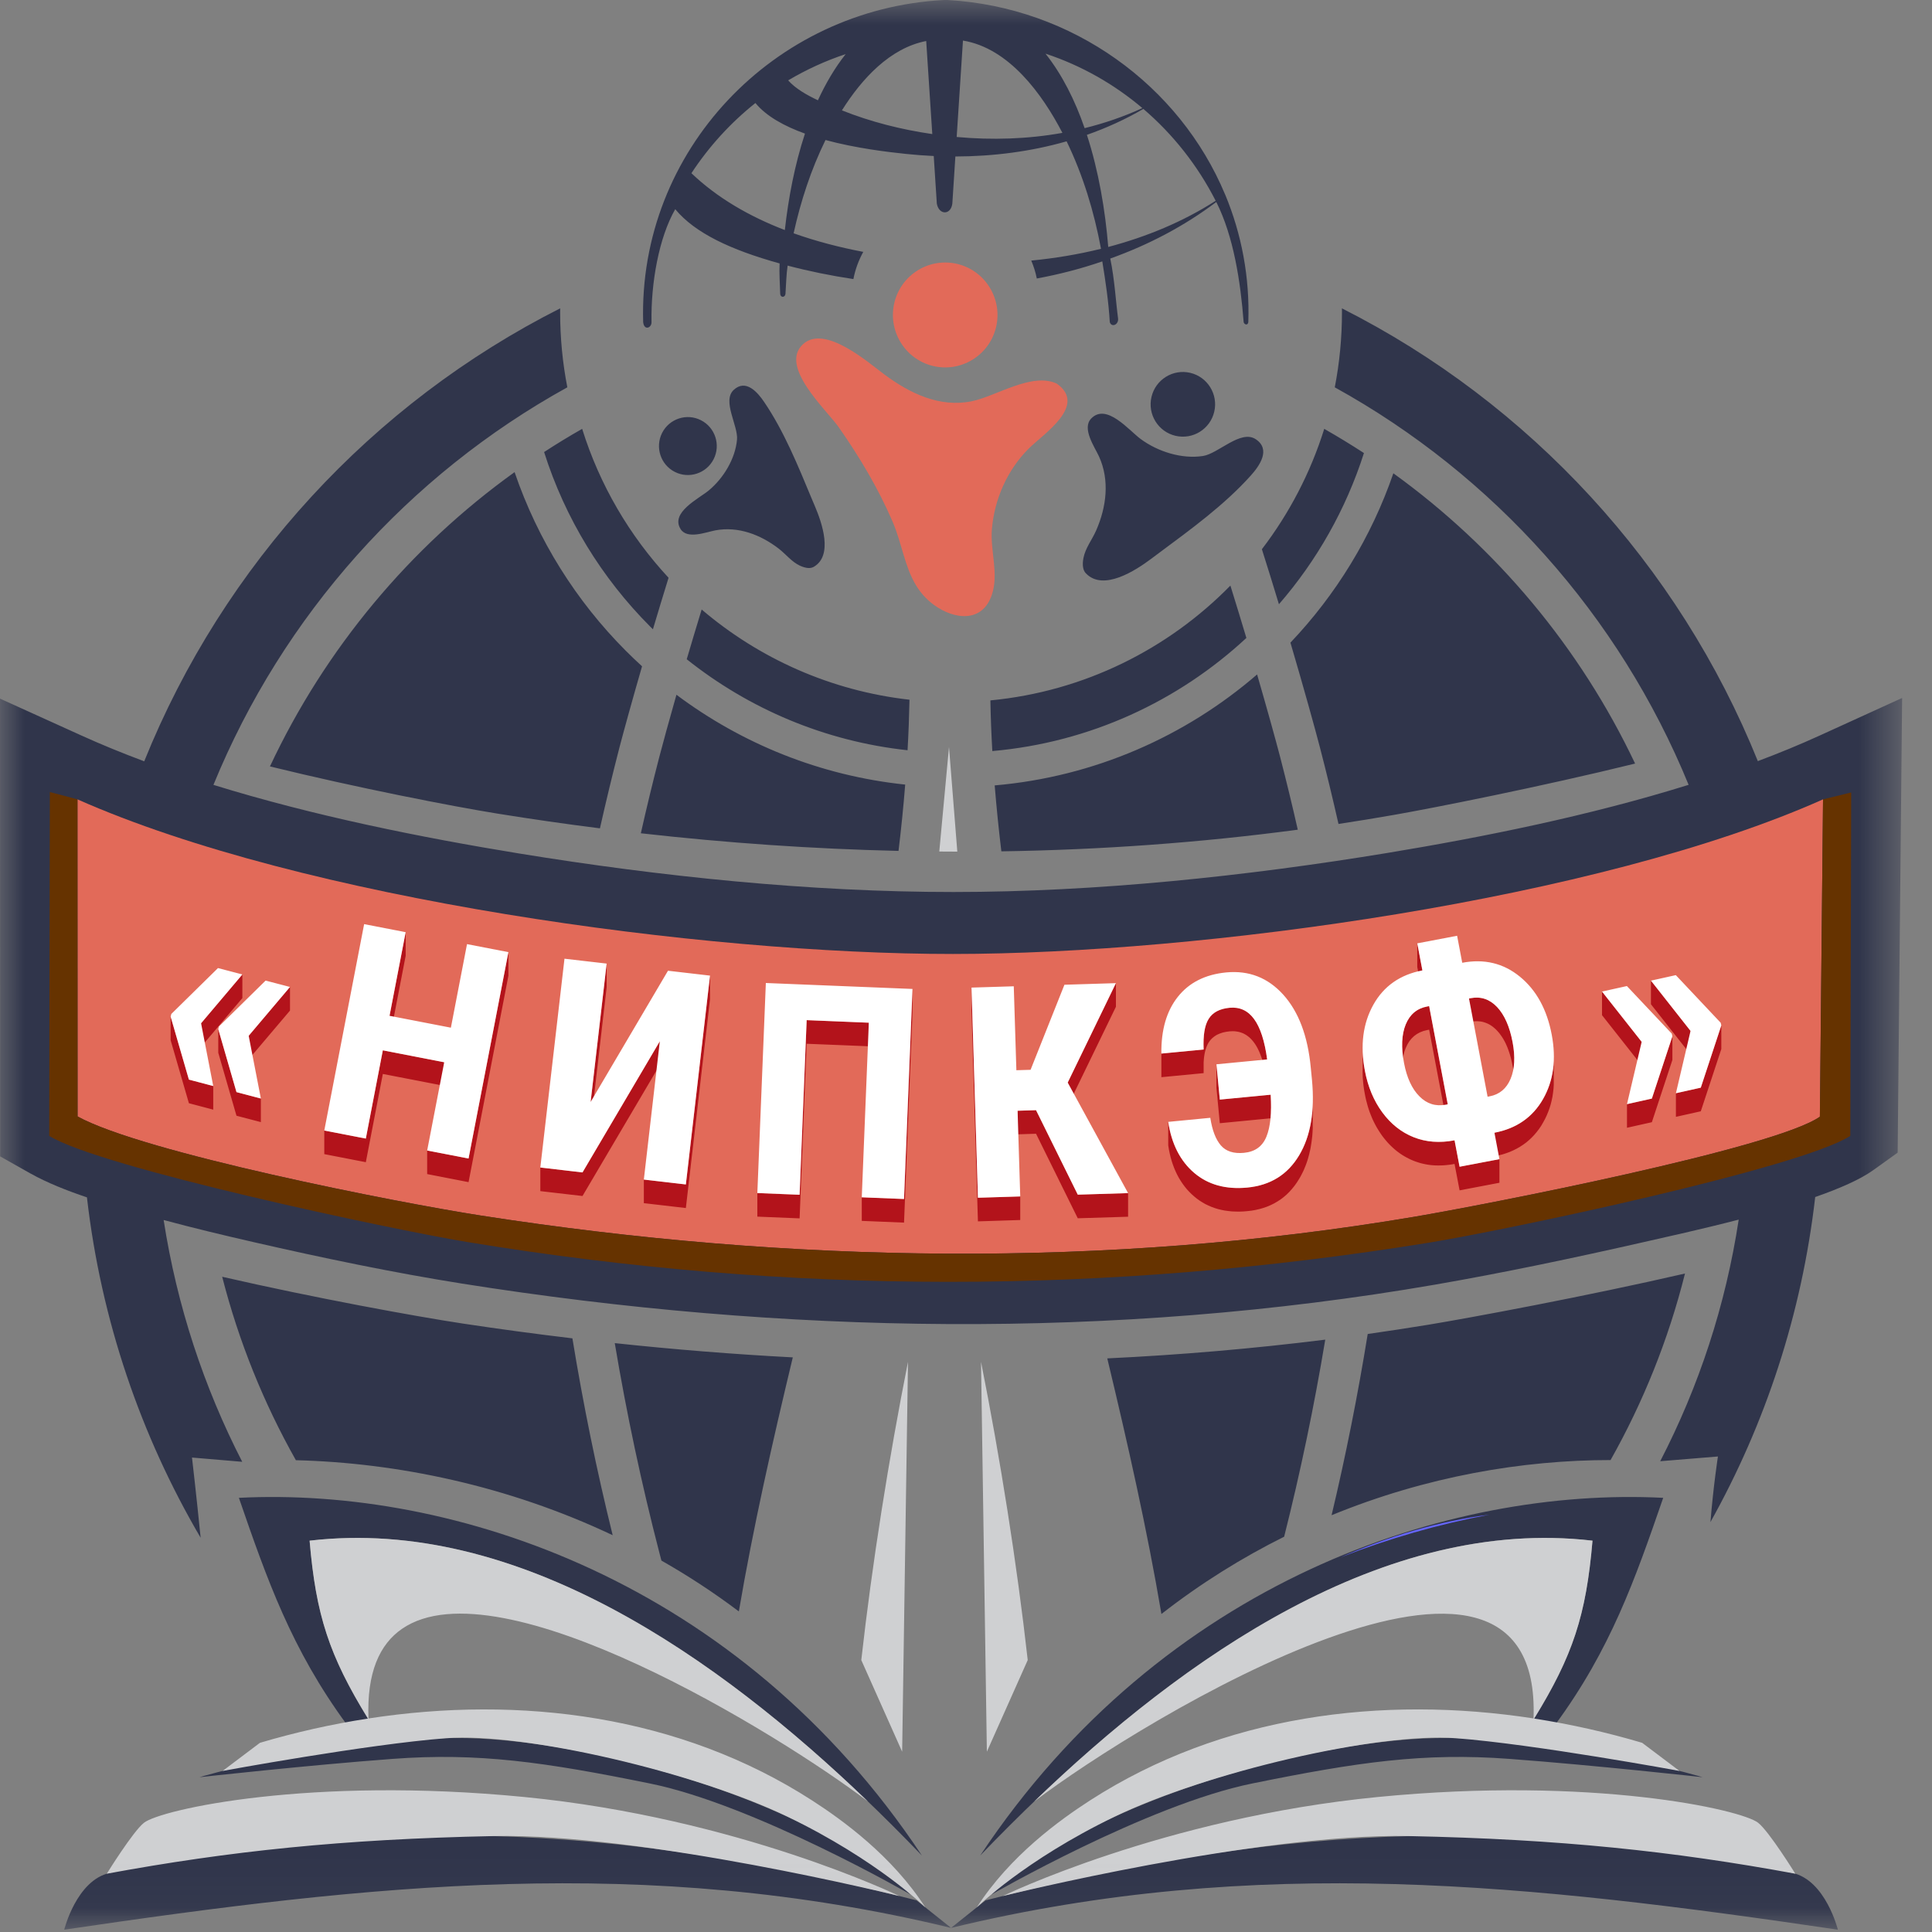 <svg width="40" height="40" viewBox="0 0 40 40" fill="none" xmlns="http://www.w3.org/2000/svg">
<rect x="0" y="0" width="40" height="40" fill="#808080" stroke="none"/>
<g clip-path="url(#clip0_2627_498)">
<g clip-path="url(#clip1_2627_498)">
<mask id="mask0_2627_498" style="mask-type:luminance" maskUnits="userSpaceOnUse" x="0" y="0" width="40" height="40">
<path d="M39.381 0H0V39.952H39.381V0Z" fill="white"/>
</mask>
<g mask="url(#mask0_2627_498)">
<path fill-rule="evenodd" clip-rule="evenodd" d="M27.417 8.879C27.696 9.038 27.97 9.205 28.239 9.38C27.866 10.546 27.262 11.608 26.479 12.51C26.366 12.136 26.247 11.753 26.126 11.371C26.692 10.631 27.132 9.79 27.417 8.879ZM19.691 39.915C13.353 38.382 7.671 39.017 1.33 39.952C1.33 39.952 1.582 38.932 2.267 38.778C9.285 37.221 14.931 38.317 18.976 39.345L19.691 39.915C26.028 38.382 31.71 39.017 38.051 39.952C38.051 39.952 37.799 38.932 37.114 38.778C30.096 37.221 24.45 38.317 20.405 39.345L19.691 39.915ZM20.523 39.227C20.523 39.227 23.746 37.367 25.926 36.925C28.105 36.482 29.477 36.283 31.253 36.416C33.029 36.548 35.25 36.795 35.25 36.795C35.25 36.795 32.995 36.11 30.267 35.99C27.539 35.87 22.599 37.254 20.523 39.227ZM18.858 39.227C18.858 39.227 15.635 37.367 13.455 36.925C11.276 36.482 9.903 36.283 8.127 36.416C6.352 36.548 4.131 36.795 4.131 36.795C4.131 36.795 6.385 36.11 9.113 35.99C11.842 35.87 16.782 37.254 18.858 39.227ZM32.203 35.702C33.344 34.149 33.85 32.706 34.435 31.011C30.007 30.786 24.08 32.718 20.294 38.417C23.456 35.124 28.104 31.329 32.971 31.898C32.836 33.478 32.554 34.32 31.687 35.703L32.203 35.702ZM7.178 35.702C6.037 34.149 5.53 32.706 4.946 31.011C9.374 30.786 15.301 32.718 19.087 38.417C15.925 35.124 11.277 31.329 6.41 31.898C6.545 33.478 6.827 34.32 7.694 35.703L7.178 35.702ZM35.413 31.513C36.549 29.48 37.304 27.204 37.582 24.783C38.084 24.608 38.514 24.42 38.783 24.227L39.289 23.864L39.381 14.451L37.674 15.229C37.262 15.417 36.834 15.593 36.394 15.758C34.751 11.685 31.671 8.349 27.783 6.384C27.783 6.411 27.784 6.437 27.784 6.464C27.784 6.996 27.733 7.516 27.635 8.019C30.922 9.834 33.525 12.739 34.961 16.249C32.909 16.889 30.71 17.331 28.727 17.659C25.804 18.14 22.703 18.468 19.741 18.468C16.774 18.469 13.673 18.147 10.745 17.67C8.732 17.341 6.501 16.895 4.419 16.25C5.856 12.739 8.459 9.834 11.746 8.019C11.648 7.516 11.597 6.996 11.597 6.464C11.597 6.437 11.598 6.411 11.598 6.384C7.709 8.349 4.628 11.687 2.986 15.762C2.539 15.595 2.105 15.418 1.686 15.228L0 14.464L0.003 23.942L0.626 24.293C0.974 24.488 1.387 24.651 1.8 24.79C2.093 27.339 2.916 29.726 4.154 31.838C4.067 30.964 3.975 30.177 3.975 30.177L5.015 30.265C4.222 28.722 3.664 27.038 3.388 25.259C4.009 25.426 4.635 25.576 5.26 25.719C6.675 26.043 8.13 26.347 9.563 26.575C16.22 27.631 23.052 27.747 29.706 26.598C31.144 26.349 32.597 26.042 34.02 25.719C34.486 25.613 35.226 25.451 35.998 25.251C35.727 27.028 35.175 28.701 34.373 30.253L35.568 30.155C35.568 30.155 35.474 30.757 35.413 31.513ZM23.84 8.219C23.756 8.579 23.979 8.939 24.338 9.023C24.698 9.107 25.056 8.883 25.14 8.523C25.224 8.163 25 7.803 24.642 7.719C24.283 7.635 23.924 7.859 23.84 8.219ZM25.998 9.093C25.686 8.888 25.223 9.393 24.905 9.441C24.466 9.508 23.969 9.35 23.616 9.089C23.374 8.911 22.909 8.337 22.592 8.665C22.393 8.871 22.664 9.254 22.754 9.451C22.978 9.943 22.908 10.496 22.695 10.982C22.611 11.175 22.471 11.345 22.431 11.556C22.416 11.634 22.415 11.698 22.425 11.75C22.434 11.802 22.454 11.842 22.483 11.871C22.844 12.248 23.515 11.808 23.832 11.571C23.888 11.529 23.945 11.487 24.002 11.444C24.66 10.955 25.352 10.453 25.898 9.844C26.073 9.648 26.32 9.306 25.998 9.093ZM16.803 10.318C16.52 9.638 16.232 8.927 15.82 8.321C15.688 8.126 15.443 7.837 15.19 8.073C14.946 8.301 15.285 8.814 15.259 9.102C15.223 9.499 14.98 9.898 14.678 10.151C14.471 10.324 13.874 10.608 14.091 10.954C14.227 11.172 14.617 11.018 14.808 10.981C15.282 10.891 15.747 11.07 16.123 11.359C16.272 11.474 16.39 11.633 16.564 11.713C16.629 11.742 16.685 11.757 16.732 11.76C16.779 11.763 16.817 11.753 16.849 11.735C17.254 11.5 17.015 10.82 16.877 10.493C16.852 10.435 16.828 10.377 16.803 10.318ZM14.775 9.507C14.925 9.211 14.807 8.85 14.512 8.7C14.218 8.55 13.858 8.668 13.708 8.963C13.559 9.259 13.676 9.62 13.971 9.77C14.265 9.92 14.625 9.802 14.775 9.507ZM15.64 2.133C15.867 2.409 16.243 2.614 16.666 2.766C16.454 3.409 16.323 4.099 16.249 4.763C15.524 4.484 14.855 4.102 14.315 3.586C14.678 3.033 15.126 2.542 15.64 2.133ZM17.509 1.12C17.285 1.403 17.095 1.727 16.934 2.076C16.704 1.968 16.47 1.835 16.318 1.664C16.692 1.442 17.09 1.259 17.509 1.12ZM19.176 0.849C19.218 1.491 19.26 2.134 19.302 2.776C18.663 2.683 18.03 2.524 17.431 2.285C17.844 1.628 18.428 0.994 19.176 0.849ZM19.937 0.84C20.887 0.995 21.579 1.946 21.996 2.751C21.277 2.88 20.538 2.903 19.807 2.836C19.85 2.171 19.894 1.505 19.937 0.84ZM23.652 2.238C23.266 2.415 22.865 2.552 22.456 2.653C22.257 2.078 21.992 1.547 21.646 1.111C22.387 1.355 23.066 1.742 23.652 2.238ZM25.169 4.157C24.494 4.591 23.735 4.904 22.945 5.113C22.883 4.355 22.747 3.542 22.503 2.792C22.907 2.65 23.299 2.472 23.672 2.255C24.286 2.78 24.797 3.427 25.169 4.157ZM16.141 5.454C16.13 5.666 16.148 5.88 16.153 6.077C16.155 6.169 16.259 6.168 16.263 6.074C16.277 5.881 16.278 5.689 16.307 5.499C16.742 5.614 17.204 5.708 17.669 5.778C17.669 5.776 17.669 5.773 17.67 5.771C17.709 5.572 17.779 5.385 17.873 5.215C17.385 5.122 16.898 4.996 16.431 4.83C16.578 4.163 16.791 3.511 17.091 2.899C17.727 3.071 18.387 3.148 18.76 3.187C18.95 3.207 19.14 3.221 19.332 3.23C19.353 3.559 19.375 3.888 19.396 4.217C19.44 4.455 19.686 4.458 19.717 4.215C19.738 3.89 19.759 3.565 19.78 3.24C20.559 3.238 21.338 3.139 22.083 2.926C22.423 3.628 22.652 4.382 22.795 5.151C22.32 5.268 21.835 5.348 21.351 5.395C21.402 5.515 21.441 5.639 21.466 5.766C21.93 5.68 22.373 5.566 22.822 5.412C22.89 5.831 22.952 6.249 22.977 6.67C23.013 6.786 23.166 6.724 23.148 6.589C23.102 6.249 23.077 5.786 22.987 5.353C23.783 5.068 24.516 4.683 25.182 4.182C25.541 4.895 25.683 5.828 25.748 6.665C25.752 6.714 25.832 6.752 25.845 6.67C25.877 5.734 25.704 4.844 25.369 4.036L25.364 4.026C24.421 1.765 22.203 0.151 19.632 0.001C19.629 0.001 19.626 0.001 19.623 0C19.623 0 19.623 0 19.623 0C19.62 8.59273e-05 19.617 0 19.615 0H19.546C19.543 0 19.54 0 19.537 0.001C19.537 0.001 19.537 0.001 19.537 0.001C19.535 0.001 19.533 0.001 19.531 0.001C16.023 0.189 13.214 3.119 13.316 6.67C13.338 6.854 13.492 6.786 13.489 6.671C13.474 5.858 13.643 4.917 13.98 4.331C14.389 4.826 15.132 5.174 16.141 5.454ZM25.805 13.208C24.397 14.515 22.568 15.372 20.545 15.55C20.525 15.2 20.511 14.851 20.505 14.501C22.444 14.316 24.183 13.441 25.474 12.124C25.589 12.493 25.7 12.858 25.805 13.208ZM28.848 9.799C30.982 11.339 32.714 13.406 33.853 15.809C31.907 16.288 29.66 16.732 28.858 16.872C28.476 16.939 28.094 17.001 27.712 17.059C27.592 16.528 27.464 15.999 27.327 15.472C27.218 15.054 26.995 14.25 26.717 13.305C27.659 12.314 28.393 11.121 28.848 9.799ZM26.869 17.178C24.833 17.449 22.783 17.595 20.732 17.626C20.677 17.171 20.631 16.716 20.594 16.261C22.661 16.082 24.542 15.246 26.027 13.964C26.242 14.706 26.412 15.32 26.502 15.665C26.632 16.168 26.755 16.672 26.869 17.178ZM5.589 15.868C6.734 13.427 8.488 11.33 10.654 9.775C11.134 11.182 11.929 12.443 12.955 13.472C13.065 13.582 13.178 13.69 13.293 13.795C13.082 14.524 12.916 15.129 12.826 15.472C12.682 16.029 12.547 16.589 12.421 17.15C11.715 17.061 11.009 16.959 10.306 16.846C9.368 16.695 7.386 16.309 5.589 15.868ZM14.005 14.384C15.355 15.395 16.977 16.059 18.741 16.244C18.705 16.702 18.658 17.16 18.603 17.617C16.822 17.576 15.041 17.452 13.268 17.252C13.387 16.721 13.515 16.192 13.652 15.665C13.724 15.388 13.848 14.936 14.005 14.384ZM11.265 9.359C11.523 9.191 11.785 9.031 12.053 8.879C12.416 10.042 13.034 11.092 13.842 11.962C13.729 12.325 13.621 12.684 13.518 13.029C13.498 13.009 13.477 12.989 13.457 12.968C12.462 11.97 11.701 10.737 11.265 9.359ZM14.527 12.619C15.714 13.631 17.198 14.303 18.83 14.487C18.823 14.835 18.81 15.184 18.79 15.533C17.073 15.348 15.502 14.672 14.218 13.649C14.315 13.322 14.418 12.974 14.527 12.619ZM34.886 26.367C34.543 27.735 34.02 29.031 33.345 30.229C31.528 30.228 29.528 30.567 27.569 31.371C27.865 30.129 28.113 28.877 28.317 27.619C28.736 27.559 29.155 27.495 29.573 27.427C30.434 27.285 32.823 26.842 34.886 26.367ZM27.438 27.736C27.21 29.105 26.927 30.467 26.587 31.816C25.718 32.248 24.864 32.778 24.046 33.416C23.747 31.652 23.348 29.888 22.925 28.124C24.434 28.052 25.939 27.923 27.438 27.736ZM15.297 33.363C14.779 32.972 14.243 32.622 13.694 32.31C13.679 32.252 13.665 32.198 13.652 32.15C13.28 30.715 12.973 29.267 12.728 27.808C13.952 27.939 15.181 28.038 16.414 28.103C15.993 29.856 15.596 31.61 15.297 33.363ZM11.851 27.709C12.075 29.078 12.352 30.438 12.685 31.785C10.512 30.756 8.211 30.284 6.126 30.232C5.461 29.053 4.944 27.778 4.6 26.434C6.509 26.872 8.594 27.253 9.59 27.404C10.341 27.517 11.095 27.619 11.851 27.709Z" fill="#30354B"/>
<path fill-rule="evenodd" clip-rule="evenodd" d="M1.604 16.55C6.273 18.62 14.547 19.753 19.733 19.751C24.852 19.75 33.102 18.621 37.744 16.55L37.679 23.12C36.745 23.776 30.74 24.945 29.282 25.192C22.892 26.271 16.335 26.157 9.959 25.167C8.208 24.895 2.966 23.863 1.606 23.115L1.604 16.55ZM21.88 7.943C21.367 7.7 20.622 8.205 20.121 8.307C19.453 8.444 18.835 8.143 18.31 7.753C17.968 7.498 17.08 6.718 16.63 7.122C16.116 7.584 17.112 8.483 17.367 8.848C17.796 9.462 18.183 10.109 18.48 10.8C18.673 11.25 18.727 11.725 18.964 12.116C19.055 12.267 19.173 12.404 19.336 12.524C19.756 12.831 20.34 12.901 20.536 12.312C20.682 11.877 20.499 11.402 20.536 10.958C20.587 10.337 20.855 9.729 21.298 9.288C21.608 8.979 22.517 8.395 21.88 7.943ZM18.508 6.308C18.391 6.896 18.771 7.468 19.357 7.586C19.943 7.703 20.514 7.322 20.631 6.734C20.748 6.146 20.367 5.574 19.781 5.456C19.195 5.339 18.625 5.72 18.508 6.308Z" fill="#E26A59"/>
<path fill-rule="evenodd" clip-rule="evenodd" d="M1.604 16.55L1.606 23.115C2.965 23.863 8.207 24.896 9.959 25.167C16.335 26.157 22.892 26.272 29.281 25.192C30.739 24.946 36.745 23.776 37.678 23.12L37.744 16.55L38.327 16.407L38.309 23.517C37.264 24.188 31.152 25.475 29.574 25.73C22.892 26.809 16.354 26.814 9.671 25.714C8.101 25.455 2.073 24.174 1.019 23.517L1.032 16.398L1.604 16.55Z" fill="#663300"/>
<path d="M30.839 31.359C29.785 31.556 28.748 31.855 27.755 32.243C28.754 31.806 29.787 31.494 30.839 31.359Z" fill="#6666FF"/>
<path fill-rule="evenodd" clip-rule="evenodd" d="M4.415 22.485V22.974L3.911 22.841L3.533 21.537V21.048L3.911 22.352L4.415 22.485ZM35.001 21.344V21.833L34.181 20.792V20.303L35.001 21.344ZM35.213 23.008L34.698 23.123V22.634L35.213 22.519L35.638 21.23V21.719L35.213 23.008ZM33.989 21.57V22.059L33.168 21.018V20.529L33.989 21.57ZM34.2 23.234L33.685 23.349V22.86L34.2 22.745L34.625 21.456V21.945L34.2 23.234ZM31.349 21.993V22.482L31.351 22.433L31.351 22.384L31.349 22.333L31.346 22.282L31.341 22.229L31.334 22.174L31.326 22.119L31.316 22.063L31.304 22.003L31.291 21.946L31.277 21.89L31.262 21.837L31.245 21.785L31.228 21.735L31.21 21.687L31.19 21.641L31.17 21.596L31.148 21.554L31.125 21.513L31.101 21.474L31.076 21.438L31.05 21.402L31.023 21.369L30.995 21.338L30.966 21.308L30.936 21.282L30.906 21.257L30.875 21.235L30.843 21.215L30.811 21.198L30.777 21.183L30.744 21.171L30.709 21.16L30.674 21.152L30.638 21.147L30.602 21.144L30.565 21.143L30.527 21.145L30.488 21.149L30.449 21.155L30.414 21.162V20.673L30.449 20.666L30.488 20.66L30.527 20.656L30.565 20.654L30.602 20.655L30.638 20.658L30.674 20.664L30.709 20.671L30.744 20.682L30.777 20.694L30.811 20.709L30.843 20.727L30.875 20.746L30.906 20.768L30.936 20.793L30.966 20.82L30.995 20.849L31.023 20.88L31.05 20.913L31.076 20.949L31.101 20.986L31.125 21.024L31.148 21.065L31.17 21.108L31.19 21.152L31.21 21.198L31.228 21.246L31.245 21.296L31.262 21.348L31.277 21.402L31.291 21.457L31.304 21.515L31.316 21.574L31.326 21.63L31.334 21.686L31.341 21.74L31.346 21.793L31.349 21.845L31.351 21.895L31.351 21.945L31.349 21.993ZM29.974 22.863V23.352L29.589 21.319L29.545 21.327L29.47 21.346L29.4 21.373L29.336 21.408L29.278 21.45L29.226 21.5L29.179 21.558L29.139 21.624L29.104 21.698L29.089 21.738L29.075 21.779L29.064 21.821L29.054 21.865L29.046 21.91L29.039 21.957L29.035 22.005L29.031 22.054V21.565L29.035 21.516L29.039 21.468L29.046 21.422L29.054 21.376L29.064 21.333L29.075 21.29L29.089 21.249L29.104 21.209L29.139 21.136L29.179 21.07L29.226 21.011L29.278 20.961L29.336 20.919L29.4 20.884L29.47 20.857L29.545 20.839L29.589 20.83L29.974 22.863ZM29.449 20.09V20.579L29.343 20.02V19.531L29.449 20.09ZM30.115 24.098L30.057 24.108L30 24.116L29.944 24.122L29.888 24.127L29.832 24.129L29.778 24.13L29.724 24.129L29.67 24.126L29.617 24.121L29.565 24.114L29.514 24.105L29.463 24.094L29.413 24.082L29.364 24.067L29.315 24.051L29.267 24.033L29.219 24.013L29.173 23.991L29.128 23.968L29.083 23.943L29.039 23.917L28.997 23.889L28.955 23.859L28.914 23.828L28.874 23.795L28.835 23.76L28.797 23.724L28.759 23.686L28.723 23.647L28.688 23.606L28.653 23.563L28.619 23.519L28.587 23.473L28.556 23.426L28.526 23.378L28.497 23.329L28.47 23.279L28.444 23.228L28.419 23.176L28.396 23.122L28.374 23.067L28.353 23.012L28.334 22.955L28.316 22.897L28.3 22.837L28.284 22.777L28.27 22.715L28.258 22.653L28.249 22.604L28.241 22.556L28.234 22.508L28.228 22.461L28.223 22.413L28.219 22.367L28.215 22.32L28.213 22.275L28.212 22.229L28.211 22.184L28.212 22.139L28.213 22.095V21.606L28.212 21.65L28.211 21.695L28.212 21.74L28.213 21.786L28.215 21.832L28.219 21.878L28.223 21.925L28.228 21.972L28.234 22.019L28.241 22.067L28.249 22.115L28.258 22.164L28.27 22.227L28.284 22.288L28.3 22.349L28.316 22.408L28.334 22.466L28.353 22.523L28.374 22.578L28.396 22.633L28.419 22.687L28.444 22.739L28.47 22.79L28.497 22.841L28.526 22.89L28.556 22.938L28.587 22.984L28.619 23.03L28.653 23.074L28.688 23.117L28.723 23.158L28.759 23.197L28.797 23.235L28.835 23.271L28.874 23.306L28.914 23.339L28.955 23.37L28.997 23.4L29.039 23.428L29.083 23.455L29.128 23.479L29.173 23.503L29.219 23.524L29.267 23.544L29.315 23.562L29.364 23.579L29.413 23.593L29.463 23.606L29.514 23.616L29.565 23.625L29.617 23.632L29.67 23.637L29.724 23.64L29.778 23.641L29.832 23.641L29.888 23.638L29.944 23.634L30 23.627L30.057 23.619L30.115 23.609L30.219 24.156L31.044 23.999V24.488L30.219 24.645L30.115 24.098ZM32.169 21.966V22.454L32.164 22.54L32.154 22.624L32.142 22.706L32.125 22.787L32.105 22.867L32.081 22.945L32.053 23.021L32.022 23.096L31.987 23.169L31.948 23.241L31.907 23.311L31.862 23.377L31.814 23.439L31.764 23.498L31.711 23.554L31.655 23.606L31.597 23.655L31.535 23.7L31.471 23.742L31.403 23.781L31.333 23.816L31.261 23.848L31.185 23.876L31.106 23.901L31.025 23.922L30.941 23.94V23.451L31.025 23.433L31.106 23.412L31.185 23.387L31.261 23.359L31.333 23.327L31.403 23.292L31.471 23.253L31.535 23.211L31.597 23.166L31.655 23.117L31.711 23.065L31.764 23.009L31.814 22.95L31.862 22.888L31.907 22.822L31.948 22.753L31.987 22.681L32.022 22.607L32.053 22.532L32.081 22.456L32.105 22.378L32.125 22.298L32.142 22.217L32.154 22.135L32.164 22.051L32.169 21.966ZM27.179 22.871V23.36L27.176 23.413L27.173 23.466L27.169 23.518L27.163 23.57L27.157 23.62L27.15 23.67L27.142 23.719L27.134 23.768L27.124 23.816L27.113 23.863L27.102 23.909L27.09 23.954L27.077 23.999L27.063 24.044L27.048 24.087L27.032 24.13L27.015 24.172L26.998 24.213L26.98 24.253L26.96 24.293L26.94 24.332L26.919 24.371L26.897 24.408L26.851 24.481L26.802 24.55L26.75 24.614L26.696 24.675L26.639 24.731L26.579 24.783L26.516 24.831L26.45 24.874L26.382 24.914L26.311 24.949L26.237 24.981L26.16 25.008L26.08 25.031L25.998 25.05L25.913 25.065L25.825 25.075L25.742 25.082L25.662 25.085L25.583 25.084L25.506 25.081L25.431 25.073L25.357 25.063L25.286 25.049L25.216 25.032L25.148 25.011L25.082 24.987L25.018 24.959L24.955 24.929L24.895 24.894L24.836 24.857L24.779 24.816L24.724 24.771L24.671 24.724L24.621 24.674L24.573 24.622L24.528 24.567L24.486 24.51L24.446 24.45L24.408 24.388L24.373 24.323L24.341 24.256L24.311 24.186L24.284 24.114L24.259 24.039L24.237 23.962L24.218 23.882L24.201 23.8L24.187 23.715V23.226L24.201 23.311L24.218 23.393L24.237 23.473L24.259 23.55L24.284 23.625L24.311 23.697L24.341 23.767L24.373 23.834L24.408 23.899L24.446 23.961L24.486 24.021L24.528 24.078L24.573 24.133L24.621 24.185L24.671 24.235L24.724 24.282L24.779 24.327L24.836 24.368L24.895 24.405L24.955 24.44L25.018 24.471L25.082 24.498L25.148 24.522L25.216 24.543L25.286 24.56L25.357 24.574L25.431 24.584L25.506 24.592L25.583 24.595L25.662 24.596L25.742 24.593L25.825 24.587L25.913 24.576L25.998 24.561L26.08 24.542L26.16 24.519L26.237 24.492L26.311 24.461L26.382 24.425L26.45 24.386L26.516 24.342L26.579 24.294L26.639 24.242L26.696 24.186L26.75 24.125L26.802 24.061L26.851 23.992L26.897 23.92L26.919 23.882L26.94 23.843L26.96 23.804L26.98 23.765L26.998 23.724L27.015 23.683L27.032 23.641L27.048 23.598L27.063 23.555L27.077 23.51L27.09 23.466L27.102 23.42L27.113 23.374L27.124 23.327L27.134 23.279L27.142 23.23L27.15 23.181L27.157 23.131L27.163 23.081L27.169 23.029L27.173 22.977L27.176 22.925L27.179 22.871ZM24.92 21.992V22.218L24.045 22.302V21.813L24.918 21.729V21.573L24.919 21.524L24.922 21.478L24.925 21.433L24.93 21.391L24.936 21.35L24.943 21.311L24.952 21.274L24.961 21.239L24.972 21.206L24.984 21.174L24.997 21.145L25.011 21.117L25.026 21.091L25.06 21.044L25.1 21.003L25.145 20.967L25.196 20.936L25.253 20.91L25.315 20.89L25.383 20.874L25.457 20.864L25.496 20.862L25.534 20.861L25.57 20.863L25.607 20.868L25.642 20.874L25.676 20.883L25.709 20.894L25.741 20.908L25.772 20.923L25.803 20.941L25.832 20.962L25.861 20.984L25.888 21.009L25.914 21.036L25.94 21.066L25.964 21.097L25.988 21.132L26.011 21.168L26.033 21.207L26.054 21.249L26.074 21.293L26.093 21.339L26.111 21.387L26.129 21.438L26.145 21.492L26.161 21.548L26.175 21.606L26.189 21.667L26.202 21.73L26.214 21.795L26.225 21.863L26.235 21.933V22.422L26.225 22.352L26.214 22.284L26.202 22.219L26.189 22.155L26.175 22.095L26.161 22.037L26.145 21.981L26.129 21.927L26.111 21.876L26.093 21.828L26.074 21.781L26.054 21.738L26.033 21.696L26.011 21.657L25.988 21.62L25.964 21.586L25.94 21.555L25.914 21.525L25.888 21.498L25.861 21.473L25.832 21.451L25.803 21.43L25.772 21.412L25.741 21.396L25.709 21.383L25.676 21.372L25.642 21.363L25.607 21.357L25.57 21.352L25.534 21.35L25.496 21.351L25.457 21.353L25.383 21.363L25.315 21.378L25.253 21.399L25.196 21.424L25.145 21.456L25.1 21.492L25.06 21.533L25.026 21.58L25.011 21.606L24.997 21.634L24.984 21.663L24.972 21.694L24.961 21.728L24.952 21.763L24.943 21.8L24.936 21.839L24.93 21.879L24.925 21.922L24.922 21.967L24.92 21.992ZM25.255 23.255L25.185 22.523V22.034L25.255 22.766L26.308 22.664L26.312 22.734L26.314 22.802L26.316 22.868V22.931L26.314 22.993V23.482L26.316 23.42V23.357L26.314 23.291L26.312 23.223L26.308 23.153L25.255 23.255ZM22.314 25.223L21.45 23.473L21.068 23.485V22.996L21.45 22.984L22.314 24.734L23.356 24.702V25.191L22.314 25.223ZM23.104 20.355V20.844L22.106 22.902V22.413L23.104 20.355ZM20.247 25.287L20.114 20.936V20.447L20.247 24.798L21.123 24.771V25.259L20.247 25.287ZM18.892 20.475V20.964L18.717 25.313L17.842 25.277V24.788L18.717 24.824L18.892 20.475ZM16.555 25.225L15.68 25.189V24.701L16.555 24.736L16.701 21.121L17.988 21.173V21.662L16.701 21.61L16.555 25.225ZM12.56 19.95V20.439L12.228 23.304V22.815L12.56 19.95ZM12.06 24.762L11.187 24.661V24.172L12.06 24.273L13.661 21.558V22.047L12.06 24.762ZM14.2 25.011L13.33 24.91V24.421L14.2 24.522L14.7 20.199V20.688L14.2 25.011ZM10.526 19.712V20.201L9.701 24.475L8.844 24.308V23.819L9.701 23.986L10.526 19.712ZM8.399 19.299V19.788L8.065 21.519V21.03L8.399 19.299ZM7.574 24.062L6.714 23.895V23.406L7.574 23.573L7.926 21.746L9.197 21.992V22.481L7.926 22.235L7.574 24.062ZM6.004 20.434V20.923L5.148 21.933V21.444L6.004 20.434ZM4.896 23.1L4.519 21.796V21.307L4.896 22.611L5.401 22.744V23.232L4.896 23.1ZM5.018 20.175V20.664L4.163 21.674V21.185L5.018 20.175Z" fill="#B3131B"/>
<path d="M4.163 21.186L4.415 22.485L3.911 22.352L3.533 21.049L3.547 20.993L4.513 20.043L5.018 20.175L4.163 21.186ZM5.149 21.445L5.401 22.744L4.896 22.611L4.519 21.308L4.533 21.252L5.499 20.302L6.004 20.434L5.149 21.445ZM9.701 23.986L8.844 23.82L9.197 21.993L7.926 21.746L7.574 23.573L6.714 23.406L7.539 19.133L8.399 19.3L8.065 21.031L9.335 21.277L9.669 19.547L10.526 19.713L9.701 23.986ZM13.83 20.098L14.7 20.199L14.2 24.523L13.33 24.422L13.661 21.558L12.06 24.274L11.187 24.172L11.687 19.849L12.56 19.95L12.228 22.815L13.83 20.098ZM18.717 24.824L17.842 24.789L17.988 21.174L16.701 21.121L16.555 24.736L15.68 24.701L15.856 20.352L18.892 20.475L18.717 24.824ZM21.45 22.985L21.068 22.997L21.123 24.771L20.247 24.798L20.114 20.447L20.989 20.42L21.043 22.158L21.337 22.149L22.038 20.388L23.104 20.355L22.106 22.413L23.356 24.702L22.314 24.734L21.45 22.985ZM25.058 23.143C25.097 23.4 25.17 23.59 25.276 23.714C25.382 23.837 25.543 23.889 25.756 23.868C25.984 23.846 26.138 23.735 26.22 23.533C26.302 23.333 26.331 23.043 26.308 22.665L25.255 22.766L25.185 22.035L26.235 21.934C26.184 21.552 26.093 21.274 25.964 21.098C25.836 20.922 25.666 20.845 25.457 20.865C25.253 20.884 25.109 20.96 25.026 21.092C24.941 21.224 24.907 21.436 24.92 21.729L24.045 21.813C24.039 21.325 24.151 20.934 24.385 20.639C24.618 20.344 24.953 20.175 25.387 20.133C25.858 20.088 26.251 20.242 26.569 20.594C26.886 20.946 27.076 21.448 27.138 22.102L27.163 22.358C27.224 23.001 27.135 23.522 26.897 23.92C26.659 24.319 26.302 24.541 25.825 24.587C25.38 24.63 25.013 24.529 24.724 24.283C24.436 24.037 24.256 23.685 24.187 23.227L25.058 23.143ZM30.274 19.933C30.729 19.847 31.127 19.942 31.468 20.221C31.808 20.499 32.028 20.899 32.127 21.422C32.223 21.93 32.164 22.373 31.948 22.753C31.733 23.131 31.397 23.365 30.941 23.452L31.044 23.999L30.219 24.156L30.115 23.609C29.805 23.668 29.522 23.646 29.267 23.544C29.012 23.442 28.796 23.271 28.619 23.03C28.442 22.79 28.321 22.501 28.258 22.165C28.159 21.643 28.218 21.189 28.433 20.803C28.649 20.416 28.988 20.179 29.449 20.091L29.343 19.531L30.168 19.374L30.274 19.933ZM29.545 20.839C29.336 20.879 29.189 21.002 29.104 21.21C29.019 21.418 29.007 21.684 29.069 22.009C29.126 22.311 29.232 22.542 29.386 22.697C29.54 22.854 29.723 22.911 29.935 22.871L29.974 22.863L29.589 20.831L29.545 20.839ZM30.414 20.673L30.799 22.706L30.843 22.698C31.046 22.659 31.19 22.538 31.275 22.336C31.36 22.133 31.374 21.879 31.316 21.574C31.255 21.253 31.148 21.012 30.995 20.849C30.841 20.687 30.66 20.626 30.449 20.666L30.414 20.673ZM33.683 20.415L34.613 21.401L34.625 21.456L34.2 22.745L33.685 22.86L33.989 21.57L33.168 20.529L33.683 20.415ZM34.696 20.189L35.625 21.175L35.638 21.23L35.213 22.519L34.698 22.634L35.001 21.344L34.181 20.303L34.696 20.189Z" fill="white"/>
<path fill-rule="evenodd" clip-rule="evenodd" d="M19.648 15.466L19.447 17.63L19.82 17.632L19.648 15.466ZM2.211 38.793C2.211 38.793 2.75 37.922 2.98 37.739C3.325 37.464 6.418 36.771 10.855 37.205C15.291 37.639 18.618 39.255 18.618 39.255C18.618 39.255 13.338 37.95 10.211 38.014C7.084 38.078 4.745 38.326 2.211 38.793ZM37.17 38.793C37.17 38.793 36.631 37.922 36.401 37.739C36.056 37.464 32.963 36.771 28.526 37.205C24.09 37.639 20.763 39.255 20.763 39.255C20.763 39.255 26.044 37.95 29.17 38.014C32.297 38.078 34.636 38.326 37.17 38.793ZM34.771 36.665L33.999 36.083C33.271 35.867 32.522 35.698 31.763 35.581C32.571 34.269 32.84 33.431 32.971 31.898C28.649 31.393 24.501 34.328 21.412 37.298C23.671 35.582 31.942 30.566 31.75 35.578C28.609 35.095 25.304 35.512 22.569 37.275C21.94 37.681 20.91 38.423 20.224 39.49C20.224 39.49 21.2 38.52 23.078 37.612C24.955 36.704 28.512 35.863 30.146 35.988C31.78 36.113 34.771 36.665 34.771 36.665ZM4.61 36.665L5.382 36.083C6.11 35.867 6.859 35.698 7.618 35.581C6.81 34.269 6.541 33.431 6.41 31.898C10.732 31.393 14.881 34.328 17.97 37.298C16.136 35.905 10.34 32.337 8.325 33.722C7.856 34.044 7.592 34.633 7.629 35.579C10.77 35.095 14.076 35.511 16.812 37.275C17.441 37.681 18.471 38.423 19.157 39.49C19.157 39.49 18.181 38.52 16.303 37.612C14.426 36.704 10.869 35.863 9.235 35.988C7.601 36.113 4.61 36.665 4.61 36.665ZM17.832 34.37C18.056 32.371 18.402 30.196 18.799 28.196L18.678 36.267L17.832 34.37ZM21.278 34.37C21.054 32.371 20.709 30.196 20.311 28.196L20.432 36.267L21.278 34.37Z" fill="#CFD0D2"/>
</g>
</g>
</g>
<defs>
<clipPath id="clip0_2627_498">
<rect width="40" height="40" fill="white"/>
</clipPath>
<clipPath id="clip1_2627_498">
<rect width="40" height="40" fill="white"/>
</clipPath>
</defs>
</svg>
